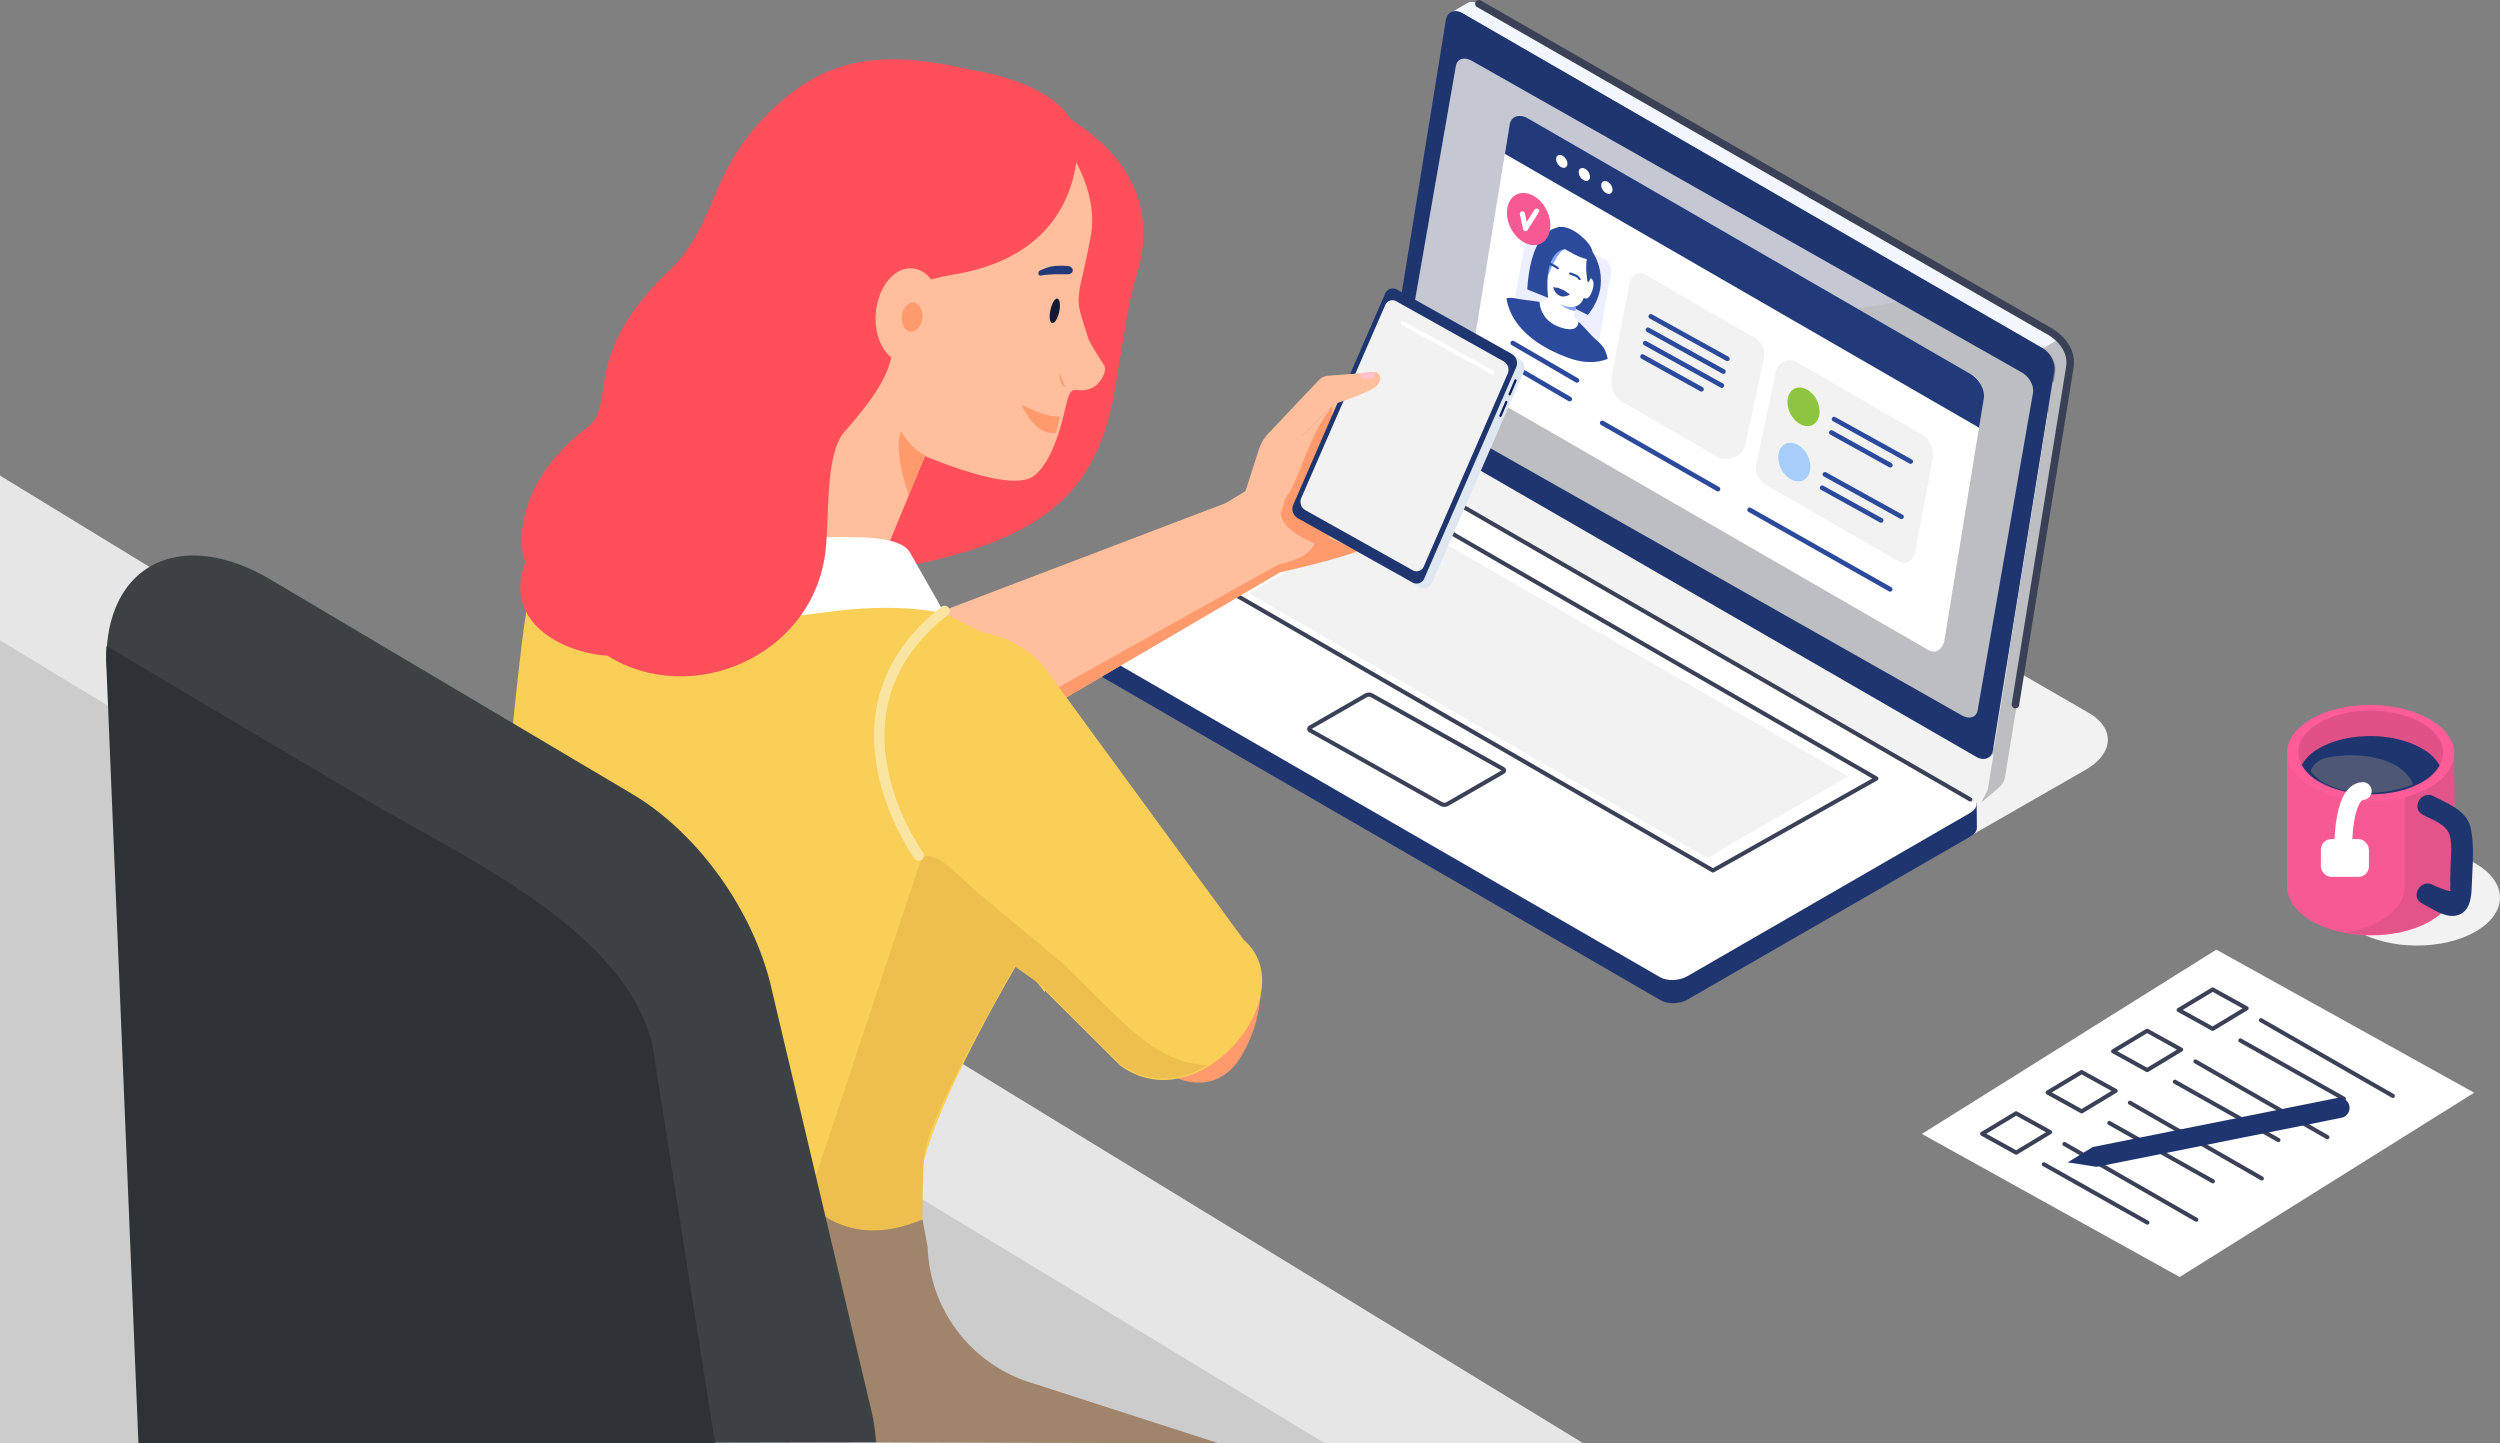 <svg xmlns="http://www.w3.org/2000/svg" viewBox="0 0 1288 743.6"><rect x="0" y="0" width="1288" height="743.6" fill="#808080" stroke="none"/><defs><style>.cls-1{fill:#ff4f5b;}.cls-2{fill:#f2f2f2;}.cls-3{fill:#1e3570;}.cls-4{fill:#fff;}.cls-12,.cls-24,.cls-30,.cls-32,.cls-36,.cls-5,.cls-9{fill:none;stroke-linecap:round;stroke-linejoin:round;}.cls-5,.cls-9{stroke:#3a4157;}.cls-5{stroke-width:2.13px;}.cls-6{fill:#bcbec1;}.cls-7{fill:#f2f7ff;}.cls-8{fill:#dbe3ff;opacity:0.28;}.cls-9{stroke-width:3.88px;}.cls-10{fill:#223a7a;}.cls-11{fill:#ebefff;}.cls-12{stroke:#2b4a9c;stroke-width:2.43px;}.cls-13{fill:#dfe7f0;}.cls-14{fill:#ffbf9d;}.cls-15{fill:#ff9a6c;}.cls-16{fill:#ccc;}.cls-17{fill:#e6e6e6;}.cls-18{fill:#f9cf58;}.cls-19{fill:#f75993;}.cls-20{fill:#e35488;}.cls-21{fill:#ff5c98;}.cls-22{fill:#e05186;}.cls-23{fill:#4e5875;}.cls-24,.cls-30,.cls-32{stroke:#fff;}.cls-24{stroke-width:9.16px;}.cls-25{fill:#111a33;}.cls-26{fill:#5981eb;}.cls-27{fill:#2b4a9c;}.cls-28{fill:#85a6ff;}.cls-29{fill:#0f1a5c;}.cls-30{stroke-width:2.05px;}.cls-31{fill:#ffc2cd;}.cls-32{stroke-width:2.62px;}.cls-33{fill:#8cc63f;}.cls-34{fill:#a7cdfa;}.cls-35{fill:#edbf4f;}.cls-36{stroke:#f9e4a2;stroke-width:5.38px;}.cls-37{fill:#a1846c;}.cls-38{fill:#3c4144;}.cls-39{fill:#2c3235;}</style></defs><g id="Layer_2" data-name="Layer 2"><g id="Layer_1-2" data-name="Layer 1"><path class="cls-1" d="M428.19,298c-5.89.77,31-127.26,29.65-133-1.83-7.74,87.66-39.08,80.57-47.58C524,100.11,518.31,86.61,524.8,78.79l10.36-17.28s-10.5-19.24,16.52-.07c8.57,6.09,50.21,30.57,33.48,81.77-4.59,14-8.67,48.1-12.11,64.41C561.24,263.69,525.05,285.37,428.19,298Z"/><path class="cls-2" d="M931.17,450.51l-253-149.33c-13.56-7.83,52-44.26,66.48-52.56l7.83-39.93c14.48-8.3-21.07-40.43-7.51-32.6l331.29,191.26c13.55,7.83,12.8,20.91-1.68,29.21L982,449.65C967.46,458,944.73,458.33,931.17,450.51Z"/><path class="cls-3" d="M1018.49,426.59l-.11-14.39L1006.74,422l-2.5-5.77L712,247.53c-3.52-2-10.52-1.78-14.58.57L570.77,320.75v-2l-19.23,9.34L548.83,327l.37,8.88a4.12,4.12,0,0,0,2.23,3.42L855.58,515.34c3.52,2,9.73,2,13.8-.34l145.74-84c2.22-1.28,3.35-2.87,3.36-4.43Z"/><path class="cls-4" d="M855.42,503.53,551.27,327.93c-3.52-2-3.07-5.61,1-8L698,235.83c4.07-2.35,10.28-2.61,13.8-.57l304.14,175.59c3.52,2,3.08,5.62-1,8L869.21,503C865.14,505.31,858.94,505.57,855.42,503.53Z"/><polygon class="cls-2" points="879.49 442.01 643.32 305.66 716.08 263.65 952.25 400 879.49 442.01"/><polygon class="cls-5" points="882.53 448.48 631.59 303.6 714.79 255.64 966.71 401.09 882.53 448.48"/><path class="cls-2" d="M1049,202c4.06,2.34,6.78,7.72,6.08,12l-31.56,195.08c-.69,4.3-4.55,5.89-8.6,3.54L716.11,240.18c-4.06-2.34-6.78-7.72-6.08-12L741.59,33.08c.69-4.3,4.54-5.89,8.6-3.55Z"/><path class="cls-6" d="M1067.05,184.82c0-.11,0-.22,0-.33v-.09c0-.08,0-.16,0-.23s0-.22,0-.33a.77.77,0,0,0,0-.15v-.07s0-.07,0-.11l-.06-.32-.06-.31v0h0c0-.11,0-.23-.07-.34l-.09-.32a.29.29,0,0,1,0-.09l0-.06a1.21,1.21,0,0,1,0-.18c0-.1-.07-.2-.1-.31a2.09,2.09,0,0,1-.08-.23l0,0v0a2.49,2.49,0,0,0-.11-.29l-.11-.29a.54.54,0,0,1,0-.11l0-.06a.37.37,0,0,1,0-.11c0-.09-.09-.19-.13-.29l-.14-.28,0,0,0,0c0-.1-.1-.2-.16-.3l-.15-.28-.11-.19,0-.08c-.08-.15-.18-.3-.27-.44l-.09-.15,0,0-.38-.54,0-.07-.05-.07-.14-.18-.24-.29-.09-.11-.05-.06-.09-.1-.24-.27-.18-.19,0,0,0,0c-.08-.09-.17-.17-.26-.26l-.28-.26h0l-.28-.24-.29-.24,0,0,0,0-.22-.17-.3-.21-.08-.06,0,0h0l-.18-.12-.3-.18-7.24-4.18-8.88,5.36s7.63,4,7.73,4.06l.3.19a3.15,3.15,0,0,1,.29.22l.3.22.12.1.46.39h0a6.14,6.14,0,0,1,.45.43l.06.05c.14.14.27.29.4.44l.07.06.37.45.07.08c.12.15.24.3.35.46l.18.25.2.3c.08.12.16.24.23.36l.15.23.12.21c.07.13.14.25.2.38l.06.1c.09.17.17.35.26.52l0,.05.24.56,0,.06c.08.18.15.37.21.55l0,.07.18.56,0,.08.15.55,0,.09c0,.18.08.37.11.55v.08c0,.19.06.38.09.56V189c0,.18,0,.37,0,.56s0,.18,0,.28v.33c0,.11,0,.23,0,.34s0,.23,0,.35,0,.24,0,.37a2.7,2.7,0,0,1,0,.28l-.08.51-.78,4.83-1.43-.82-9,4.87,2.25,1.31.3.2.3.22.3.22.12.1.46.39h0l.45.43a.12.12,0,0,0,0,.05c.14.14.28.29.41.44l.06.06.38.45.06.08c.13.15.24.3.36.46l.17.25.21.3.23.36c0,.07.1.15.14.23l.12.21.21.37,0,.11c.09.17.18.34.26.52l0,.05c.09.18.17.37.25.56l0,.06.21.55,0,.07c.07.19.13.37.18.56l0,.08c.05.18.1.37.14.55l0,.09.12.55v.08c0,.19.06.38.08.56v.08c0,.07,0,.15,0,.23l-27.92,172.57c-.15.91-3.69,6.76-2.89,6.3l2.52-2.14-3,18.34c-.14.91-3.69,6.76-2.89,6.3l8.51-7.21a10,10,0,0,0,3.38-6l30.52-188.67c.15-.91.37-2.28.37-2.28a2.89,2.89,0,0,0,0-.29l0-.24h0v0a.19.19,0,0,0,0-.08c0-.11,0-.22,0-.34a2.44,2.44,0,0,0,0-.27v-.41c0-.11,0-.22,0-.33v-.09c0-.07,0-.13,0-.2l2.9-17.91.37-2.29c0-.1,0-.19,0-.29a1.94,1.94,0,0,0,0-.24h0v0a.25.25,0,0,1,0-.08c0-.11,0-.22,0-.34v-.34C1067.06,185.05,1067.06,184.94,1067.05,184.82Z"/><path class="cls-5" d="M742.67,414.29l-67.58-37.92c-.79-.43-.77-1.17,0-1.63l28.72-16.53a3.24,3.24,0,0,1,2.88,0l67.59,37.92c.78.44.76,1.18,0,1.64l-28.72,16.53A3.24,3.24,0,0,1,742.67,414.29Z"/><path class="cls-7" d="M1059.32,173.62,763.19,2.65h0l-.44-.25h0l-.79-.45-.3-.16-.31-.14L761,1.5l-.32-.12-.33-.1-.34-.1h0c-.1,0-.2,0-.3-.06l-.15,0-.12,0-.1,0L759,1h-1l-.3,0-.17,0h0a4,4,0,0,0-.59.16h0l-.06,0a5,5,0,0,0-.71.32l-8.69,5.06a4.32,4.32,0,0,1,.69-.32l.29-.1.34-.09a3,3,0,0,1,.43-.07l.16,0a4.1,4.1,0,0,1,.61,0H750c.21,0,.42,0,.64,0h.05a6.5,6.5,0,0,1,.69.14l.05,0a7,7,0,0,1,.7.22l.06,0a8.15,8.15,0,0,1,.75.33l.3.15.23.13,1.64,1h0L1051.71,179.3a1.08,1.08,0,0,0,1.1,0l6.51-3.78A1.1,1.1,0,0,0,1059.32,173.62ZM760.27,3.18Z"/><path class="cls-3" d="M1052.26,179.3c4,2.34,6.78,7.72,6.08,12L1026.78,386.4c-.7,4.3-4.55,5.88-8.6,3.54L719.41,217.45c-4.06-2.34-6.78-7.72-6.08-12L744.89,10.35c.69-4.3,4.54-5.89,8.59-3.55Z"/><path class="cls-6" d="M1041.59,191.85c3.85,2.18,6.45,6.87,5.82,10.47L1018.87,366c-.63,3.61-4.26,4.77-8.1,2.59L727.38,208c-3.84-2.17-6.45-6.86-5.82-10.47L750.1,33.9c.63-3.61,4.26-4.77,8.1-2.59Z"/><path class="cls-8" d="M721.56,197.56,750.1,33.9c.63-3.61,4.26-4.77,8.1-2.59L977.52,155.55Z"/><path class="cls-9" d="M761.94,1.94,1054.7,170s14,6.6,11.58,19.84L1038.34,363"/><line class="cls-5" x1="708.49" y1="234.93" x2="1015.08" y2="411.88"/><path class="cls-4" d="M993.42,334.86,762.89,201.77c-3.8-2.2-6.21-8.14-5.38-13.27l20-122.94c.83-5.12,4.6-7.5,8.4-5.3l230.53,133.09c3.8,2.2,6.21,8.14,5.38,13.27l-20,122.94C1001,334.68,997.22,337.06,993.42,334.86Z"/><path class="cls-10" d="M1019.62,220.35l2.45-15c.72-4.41-2.29-10.06-6.71-12.61L787.07,60.91c-4.42-2.56-8.59-1-9.31,3.36l-2.45,15Z"/><ellipse class="cls-4" cx="804.64" cy="83.17" rx="2.47" ry="3.66" transform="translate(98.14 477.16) rotate(-35.05)"/><path class="cls-4" d="M819.13,91.54c-.26,1.58-1.76,2.12-3.34,1.21a4.87,4.87,0,0,1-2.41-4.53c.25-1.58,1.75-2.12,3.34-1.21A4.87,4.87,0,0,1,819.13,91.54Z"/><ellipse class="cls-4" cx="827.87" cy="96.59" rx="2.47" ry="3.66" transform="translate(94.65 492.93) rotate(-35.05)"/><path class="cls-4" d="M810.22,157.89c2.14,1.22,3.27-1.55,3.9-3.47.49-1.48,1.55-5.32-.66-5.92-.25-.07-.34.42-.08.49l0,0-.16,0-3,8.33a5.09,5.09,0,0,0,.5.3,1.9,1.9,0,0,1-.42-.18C810.06,157.27,810,157.75,810.22,157.89Z"/><path class="cls-11" d="M813.24,184.14l-30.55-17.77a6.6,6.6,0,0,1-3.18-6.87l6.91-38.9a6.6,6.6,0,0,1,9.82-4.55l30.55,17.77a6.59,6.59,0,0,1,3.18,6.87l-6.9,38.9A6.61,6.61,0,0,1,813.24,184.14Z"/><line class="cls-12" x1="779.41" y1="176.75" x2="812.44" y2="195.97"/><line class="cls-12" x1="775.67" y1="186.36" x2="808.71" y2="205.58"/><line class="cls-12" x1="825.48" y1="217.9" x2="885.09" y2="251.97"/><line class="cls-12" x1="901.4" y1="262.66" x2="973.8" y2="303.6"/><path class="cls-13" d="M731.45,302.48l-58.91-33a5.47,5.47,0,0,1-2.46-6.72l47.46-109.13a4.29,4.29,0,0,1,6.19-1.88l58.92,33a5.47,5.47,0,0,1,2.46,6.72L737.65,300.61A4.3,4.3,0,0,1,731.45,302.48Z"/><polygon class="cls-14" points="647.98 252.91 476.67 318.16 481.04 399.37 640.36 305.94 647.98 252.91"/><path class="cls-14" d="M659.83,292.24s36.71-5.14,53.28-12.42c29.78-13.1-1.76-95.25-1.76-95.25L641.68,253,610.4,272.17c1.29,14.38,8.91,20.67,21.19,36.57Z"/><path class="cls-15" d="M662.07,257c8.34-10.93,10.55-30,24.34-47.85,0,0,.36,65.34-.65,66.11s-5.17,8-7.19,5.74S652.49,272,662.07,257Z"/><path class="cls-15" d="M528.2,371.71l131.3-76.83s33.84-7.59,40.11-11.38L677.17,274s5.72,11.82-18.53,16.82L521.19,367.53C523.42,370.79,525,368.39,528.2,371.71Z"/><path class="cls-3" d="M727.56,300l-58.91-33a5.48,5.48,0,0,1-2.46-6.72l47.46-109.13a4.29,4.29,0,0,1,6.2-1.88l58.91,33a5.46,5.46,0,0,1,2.46,6.72L733.76,298.1A4.3,4.3,0,0,1,727.56,300Z"/><path class="cls-2" d="M727.75,293.75,672.63,262.9a5,5,0,0,1-2.27-6.21L713.74,157a4,4,0,0,1,5.72-1.73l55.12,30.84a5,5,0,0,1,2.27,6.21L733.47,292A4,4,0,0,1,727.75,293.75Z"/><polygon class="cls-16" points="0 287.26 0 743.6 810.41 743.6 0 287.26"/><polygon class="cls-17" points="0 245.02 0 329.9 682.61 743.6 815.75 743.6 0 245.02"/><path class="cls-14" d="M360.46,277.22l64.82-96.06c7.42-20.89,2.12-38.18,23-30.76l6.19,2.2c20.89,7.42,42,31.16,34.55,52.06L446.68,307.41C439.25,328.3,353,298.12,360.46,277.22Z"/><path class="cls-18" d="M506.87,326a328.37,328.37,0,0,1-55-31.88c-94.3-10.76-95.69-60.84-95.69-60.84-44.33-17.55-61.92,9.49-83.82,76.44-5.35,16.36-21.53,211.73-21.53,211.73S71.48,718.2,90.25,724.88L477.3,740.4s-7.72-78-2.85-133.19c2.5-28.35,40-94.47,51.07-113C526.27,493,538,512,538.34,511c6.94-18.11,5-36.11-4.07-55C551.65,418.76,569.88,354.37,506.87,326Z"/><path class="cls-4" d="M486.65,316c-82.5-16.41-135.36,48.49-142.6-71.93,0,0,24.68-12.1,31.62,0,12.18,21.24,13,32.91,47.36,32.68,17.78-.13,40.54-1,45.72,7.78Z"/><ellipse class="cls-2" cx="1244.97" cy="462.32" rx="24.84" ry="43.03" transform="translate(775.9 1704.76) rotate(-89.69)"/><ellipse class="cls-19" cx="1221.37" cy="457.07" rx="24.84" ry="43.03" transform="translate(757.68 1675.94) rotate(-89.69)"/><rect class="cls-19" x="1178.34" y="388.01" width="86.06" height="69.06"/><path class="cls-20" d="M1239,387.65v69.06h0c.07,6.38-4.1,12.77-12.51,17.62a54.3,54.3,0,0,1-17.42,6.08c14.78,2.66,31.5.65,43.14-6.08,8.41-4.85,12.58-11.24,12.51-17.62h0l-.37-68.2Z"/><ellipse class="cls-21" cx="1221.37" cy="388.01" rx="24.84" ry="43.03" transform="translate(826.74 1607.26) rotate(-89.69)"/><ellipse class="cls-22" cx="1221.37" cy="387.65" rx="21.56" ry="37.34" transform="translate(827.11 1606.9) rotate(-89.69)"/><path class="cls-3" d="M1247.69,385.59c-14.63-8.45-38.27-8.49-52.81-.1a23.42,23.42,0,0,0-9.06,8.61,23.93,23.93,0,0,0,9.22,8.75c14.63,8.44,38.28,8.49,52.82.09a23.37,23.37,0,0,0,9.05-8.6A23.72,23.72,0,0,0,1247.69,385.59Z"/><path class="cls-23" d="M1200.39,404.77a23.4,23.4,0,0,1-10-7.54l0-.06a11.54,11.54,0,0,1,8.37-6.77c11.14-2.25,23.22-1.58,32.4,2.44a23.37,23.37,0,0,1,10,7.55,12.28,12.28,0,0,1,2,3.86,59.44,59.44,0,0,1-5.74,1.83C1225.14,409.58,1210.88,409.37,1200.39,404.77Z"/><path class="cls-3" d="M1248.13,419.75c4.86,2.56,12.27,4.8,14,10.73,1.42,5,.39,12,.38,17.14,0,2.55-.28,5.27-.08,7.8l-.08,2.89c1.84,2.27-7.09-1.46-9-2.45-6.29-3.27-11.88,6.25-5.57,9.52,4.61,2.4,11.19,7.08,16.66,6.46,7.79-.88,8.82-8.68,9-15,.26-9.61,1.57-21.13-.61-30.55-2-8.75-12-12.36-19.08-16.1-6.27-3.3-11.86,6.22-5.56,9.53Z"/><rect class="cls-4" x="1195.72" y="432.29" width="24.75" height="19.49" rx="5.44"/><path class="cls-24" d="M1207.21,438.2s-.65-30,10.08-30.67"/><path class="cls-14" d="M548.15,73.72s18.48,23,13.78,48.28c-.9,4.83-3.4,16.81-4.75,22.38-3.21,13.28-.66,15.88,3.28,29.31.44,1.5,1.83,4.41,8.22,14.27,1,1.54.64,3.63-.11,5.31-1.6,3.6-5.38,8.91-14.14,7.61-3.82-.56-4.54,5.29-6.57,13.69-3.22,13.28-8.89,26.75-16.11,31.19-13.88,8.54-63.07-14.2-63.07-14.2L455.4,149.9Z"/><path class="cls-10" d="M536.2,142c3.56-.82,9.92-.75,13.5-.67,4.09.1,3.89-4.1.17-4.32-6.85-.41-9.41.24-14.11,2.36C534.59,139.91,534.73,142.35,536.2,142Z"/><path class="cls-15" d="M468.19,255.2s-8.21-22.64-4-33c3.15,5.17,7,9.71,12.51,12.47Z"/><ellipse class="cls-25" cx="543.42" cy="160.16" rx="6.47" ry="2.31" transform="translate(272.84 657.89) rotate(-77.89)"/><path class="cls-15" d="M546,214.8c-6.89-.71-8.78-1.1-19.7-6.31,0,0,6.42,16.19,17.76,14.49Z"/><path class="cls-1" d="M500.13,36c42.28,9.91-12.59,22.19-.26,63.83,3.25,11-25,44.6-30.39,53.71-17.31,29.24,1.62,28.34-34.37,68.87-10.24,11.55-7.69,44.13-9.83,61.77-6.62,54.42-69.54,80.44-112.35,53.64-24.65-1.64-55-18.76-41.66-49.38,1.88,11.38-18.19-30.49,31.61-68.55,14.91-11.39-3.9-36.7,41.17-79.75,25-23.9,20.57-48.73,48.81-78.71C423.07,29.38,453,25,500.13,36Z"/><path class="cls-1" d="M369.1,168.19s-.62,24,6.21,33.85c8.09,11.7,57.86-51.22,115.24-60.46,56.16-9,64.28-47.76,64.71-67.15.14-6-2-11.7-6.52-17-17.28-20.16-72.81-32.3-123.12-14.66C370.13,62.21,370,134.43,369.1,168.19Z"/><ellipse class="cls-14" cx="467.97" cy="162.56" rx="24.42" ry="16.85" transform="translate(265.99 614.92) rotate(-85.09)"/><path class="cls-15" d="M464.64,162.76c-.48,4.15,1.5,7.79,4.41,8.12s5.66-2.76,6.13-6.92-1.5-7.78-4.41-8.12S465.11,158.61,464.64,162.76Z"/><path class="cls-15" d="M546,192.17s-.83,4.69,2.82,7.62"/><path class="cls-26" d="M786,89.31Z"/><path class="cls-27" d="M820.54,129.9s11.08,15.6-2.51,32.36l-17.15-8.52Z"/><path class="cls-4" d="M793.06,155.81c-.14-.16-.07-.22.14-.24a6.23,6.23,0,0,0,2-.41c2-.86,2.47-3.2,2.8-4.73.07-.33,14.05,5.92,14.05,5.92-.13.3-.72-.17-1,1.33,0,.12,0,3.82,0,5.11.64,1.7,2.06,2.85,2.52,3.64l2,3.47c-.22-.37,1.22,4.44-1,.86.46,1,5.89,7.26,5.89,7.26l-19.47-8-13.44-12.81Z"/><path class="cls-4" d="M815.37,153.23c2.73,1.79,4.09-1.13,4.84-3.18.57-1.58,1.81-5.71-1-6.82-.32-.13-.43.4-.1.53l.07,0a1,1,0,0,0-.2-.08l-3.62,8.83a4.3,4.3,0,0,0,.64.44,3.1,3.1,0,0,1-.54-.28C815.15,152.49,815.06,153,815.37,153.23Z"/><path class="cls-4" d="M798.87,123.3c2-2.5,4.94-2.87,8.28-1.64.93.4,1.86.9,2.78,1.37h0l.14.07h0c2.77,1.47,5.46,3.05,7.33,6.17a16.34,16.34,0,0,1,2,9.31,41,41,0,0,1-2.08,10.17c-.75,2.38-1.21,5.22-2.63,7.06-1.88,2.43-4.67,2.55-7.74,2.19s-5.85-2.67-8.35-5.38A14.23,14.23,0,0,1,794.93,142c.24-3,.4-6,.77-8.88C796.15,129.51,796.9,125.81,798.87,123.3Z"/><path class="cls-26" d="M804.18,136.71Z"/><path class="cls-27" d="M809.56,130.21h0q-4.24-2.33-8.44-4.86a14.19,14.19,0,0,1-2.79-2,2.76,2.76,0,0,1-.88-1.37,2.31,2.31,0,0,1,.54-1.88,8.2,8.2,0,0,1,8.88-2.84c3.32.83,6.53,3.13,9.42,5.91,2.12,2,4.83,5.37,4.31,8.89-.39,2.7-4.11,1.19-5.65.68A34.1,34.1,0,0,1,809.56,130.21Z"/><path class="cls-27" d="M817.46,133.64h0a.73.73,0,0,1,.13-.4.52.52,0,0,1,.37-.13l1.33-.15a1.38,1.38,0,0,1,.77.08,2.2,2.2,0,0,1,.92,1.4,9.18,9.18,0,0,1,.16,4.49,15.43,15.43,0,0,1-1.4,3.79c-.42.84-.84,2.2-1.53,2.72-.51-.49-.54-2.08-.63-2.71-.15-1-.25-2.1-.31-3.13A33.58,33.58,0,0,1,817.46,133.64Z"/><path class="cls-27" d="M776.14,153.76a2.16,2.16,0,0,1,.5-.18h0a12.13,12.13,0,0,1,4.82.29c1.59.3,3.69.57,5.72.82s4.14.52,5.75.83l.27,0,0,.32a14.17,14.17,0,0,0,7.21,11.24c4.43,2.42,12.21,4.67,12.73-1l.14-.2.23.2c1.44,1.28,2.94,2.91,4.39,4.49s2.92,3.17,4.33,4.41a22.56,22.56,0,0,1,4.07,4.33,19.14,19.14,0,0,1,2,5.59c-5.58,2.15-12.34,2.28-19.69-.34C790.08,178,778.25,167.14,776.14,153.76Z"/><path class="cls-27" d="M813.6,144.2a1.2,1.2,0,0,1-.46-.39,3,3,0,0,0-1.7-1.32c-.39-.14-.77-.29-1.13-.44s-.88-.36-1.34-.5h0c-.4-.13-.66-.42-.62-.71s.41-.53.94-.39a19.13,19.13,0,0,1,3,1.14,4.21,4.21,0,0,1,1.8,1.77l.18.28c.25.37.07.61-.22.65A.9.9,0,0,1,813.6,144.2ZM809.07,141Z"/><path class="cls-28" d="M803.77,156.5a10.73,10.73,0,0,0,8.33,1.29l-.53,2.45A13.88,13.88,0,0,1,803.77,156.5Z"/><path class="cls-27" d="M800.2,147.79c1.22.63,2.42.26,3,.65a5.11,5.11,0,0,0,1.77.73,9.16,9.16,0,0,1,1.31.75,29.16,29.16,0,0,0,2.64,1.71s-2.64,1.76-5,.9A6.08,6.08,0,0,1,800.2,147.79Z"/><path class="cls-28" d="M797.35,142.74s4.55-13,8.88-14.39c0,0-4.74-7.2-2.28-7.08l-3.61,2.25s-3.18,7.54-3.22,7.72S797.35,142.74,797.35,142.74Z"/><path class="cls-27" d="M796.92,136.32c-.19-.26-.17-.57.23-.64l.29-.05a3.47,3.47,0,0,1,2.35.2,20.39,20.39,0,0,1,2.85,1.68c.46.33.59.8.44,1.05s-.5.23-.86,0h0c-.41-.27-.82-.49-1.25-.73s-.71-.4-1.07-.62a2.7,2.7,0,0,0-2-.44.9.9,0,0,1-.56-.1A1,1,0,0,1,796.92,136.32Zm5.54,1.77Z"/><path class="cls-27" d="M806.23,128.35s-11.15,0-8.67,25.1l-10.69-4.32s.66-27,13.77-31.3C812.46,114,806.23,128.35,806.23,128.35Z"/><path class="cls-29" d="M777.56,203.66h0a.61.61,0,0,1-.31-.78l3-7.12a.59.59,0,0,1,.77-.31h0a.6.6,0,0,1,.32.77l-3,7.12A.61.61,0,0,1,777.56,203.66Z"/><path class="cls-29" d="M772.8,214.82h0a.58.58,0,0,1-.31-.77l3-7.12a.58.58,0,0,1,.77-.31h0a.58.58,0,0,1,.31.77l-3,7.12A.58.58,0,0,1,772.8,214.82Z"/><line class="cls-30" x1="722.66" y1="166.43" x2="768.86" y2="191.89"/><path class="cls-14" d="M641.68,253l6.86-21.32a22,22,0,0,1,4.87-8.31l26-27.48a7.52,7.52,0,0,1,5-2.34l24.16-1.81c1.82-.13,3.08,2.72,2.37,4.41-.89,2.13-1.64,2.92-4.41,4.45-6.33,3.49-19.13,7.55-19.13,7.55l-16.33,16.07-10.82,39.43-15.8-9.07Z"/><path class="cls-31" d="M707.07,194.86l-4.18.55a1.63,1.63,0,0,1-1.72-1.3l-.08-.35a1.34,1.34,0,0,1,1.08-1.68l4.17-.55a1.64,1.64,0,0,1,1.73,1.3l.07.35A1.33,1.33,0,0,1,707.07,194.86Z"/><ellipse class="cls-19" cx="787.56" cy="112.85" rx="10.34" ry="14.1" transform="translate(31.87 361.68) rotate(-26.38)"/><polyline class="cls-32" points="784.32 110.16 785.94 117.8 791.67 108.76"/><path class="cls-2" d="M908.71,184.66A9.9,9.9,0,0,0,904,174l-56.06-32.37c-3.78-2.18-7.61,0-8.52,4.72l-9.13,47.89c-.91,4.77,1.44,10.46,5.21,12.64l49.08,28.33a10,10,0,0,0,14.73-6.54Z"/><path class="cls-2" d="M990.52,224l-64.77-37.4A7.27,7.27,0,0,0,915,191.35l-10.17,47.51a10.1,10.1,0,0,0,4.82,10.85l68.44,39.51c3.77,2.18,7.6.06,8.51-4.72l9.13-47.88C996.64,231.84,994.29,226.15,990.52,224Z"/><ellipse class="cls-33" cx="929.17" cy="209.6" rx="7.65" ry="10.43" transform="translate(3.63 434.67) rotate(-26.38)"/><line class="cls-12" x1="944.93" y1="215.93" x2="984.37" y2="237.77"/><line class="cls-12" x1="943.52" y1="222.84" x2="973.87" y2="239.65"/><line class="cls-12" x1="850.49" y1="163.01" x2="889.93" y2="184.85"/><line class="cls-12" x1="849.08" y1="169.93" x2="887.89" y2="191.41"/><line class="cls-12" x1="847.65" y1="176.82" x2="887.09" y2="198.65"/><line class="cls-12" x1="846.25" y1="183.73" x2="876.59" y2="200.53"/><ellipse class="cls-34" cx="924.44" cy="238.07" rx="7.65" ry="10.43" transform="translate(-9.52 435.53) rotate(-26.38)"/><line class="cls-12" x1="940.2" y1="244.4" x2="979.64" y2="266.23"/><line class="cls-12" x1="938.79" y1="251.31" x2="969.14" y2="268.11"/><polygon class="cls-4" points="1122.97 657.9 990.16 584.2 1141.87 489.26 1274.68 562.96 1122.97 657.9"/><polygon class="cls-5" points="1139.97 530.04 1122.45 520.34 1139.94 509.78 1157.46 519.48 1139.97 530.04"/><line class="cls-5" x1="1164.85" y1="525.6" x2="1232.79" y2="564.61"/><line class="cls-5" x1="1154.24" y1="536.04" x2="1207.58" y2="566.08"/><polygon class="cls-5" points="1106.22 551.31 1088.7 541.61 1106.19 531.05 1123.71 540.75 1106.22 551.31"/><line class="cls-5" x1="1131.1" y1="546.86" x2="1199.04" y2="585.87"/><line class="cls-5" x1="1120.49" y1="557.31" x2="1173.83" y2="587.35"/><polygon class="cls-5" points="1072.48 572.57 1054.95 562.87 1072.44 552.32 1089.96 562.01 1072.48 572.57"/><line class="cls-5" x1="1097.35" y1="568.13" x2="1165.29" y2="607.14"/><line class="cls-5" x1="1086.74" y1="578.57" x2="1140.08" y2="608.61"/><polygon class="cls-5" points="1038.73 593.84 1021.21 584.14 1038.69 573.58 1056.21 583.28 1038.73 593.84"/><line class="cls-5" x1="1063.6" y1="589.4" x2="1131.54" y2="628.4"/><line class="cls-5" x1="1052.99" y1="599.84" x2="1106.33" y2="629.88"/><path class="cls-3" d="M1206.33,575.87l-126.06,25.29-15-2.31,12.92-7.9,126.06-25.3a5.23,5.23,0,0,1,6.14,4.09h0A5.21,5.21,0,0,1,1206.33,575.87Z"/><path class="cls-15" d="M607,555.65s19.42,9.19,31.93-10.62a70.29,70.29,0,0,0,10.61-40.13Z"/><path class="cls-18" d="M451,423.26,577.07,548.9c40.81,29.9,95.39-37.25,63.73-64.65L538.34,344.16c-19.5-23.92-57.13-24.41-72.85-6.86h0C449.11,355.59,432,402.41,451,423.26Z"/><path class="cls-35" d="M522.85,497.93s-43.82,74.85-46.57,96.6,1,141.53,1,141.53l-26-.18L414.42,623.63l59.52-178.94c3.71-11.16,19.25,5.71,27.94,13.63l48.11,40-13.73,9.13Z"/><path class="cls-36" d="M473.33,440.74s-53.64-73.76,13.32-126"/><path class="cls-37" d="M475.28,628.31c-31.64,12.93-50.41,1.65-66.52-15.1l42.57,129.87,176.58.52-95.49-30.82a75.83,75.83,0,0,1-54.49-70.18Z"/><path class="cls-38" d="M87.09,694,209.76,743.6l241.57-.52a99.54,99.54,0,0,0-2.28-15.78l-51.8-219c-9.38-39.66-38-79.35-71.53-99.23L139.56,298.69C93,271.1,53.89,290.91,54.84,341.6Z"/><path class="cls-39" d="M71.33,743.6H368.4L336.06,538.21c-14.13-59.75-99.28-97.54-149.81-127.49L54.87,332.85c-.15,2.4-.23,4.87-.18,7.43Z"/><path class="cls-35" d="M536.26,507.49l40.8,40.65c14.82,10.85,31.45,8.91,45.11.73-28-1.89-41.92-20.85-74.3-52.28C542.63,491.51,536.26,507.49,536.26,507.49Z"/></g></g></svg>